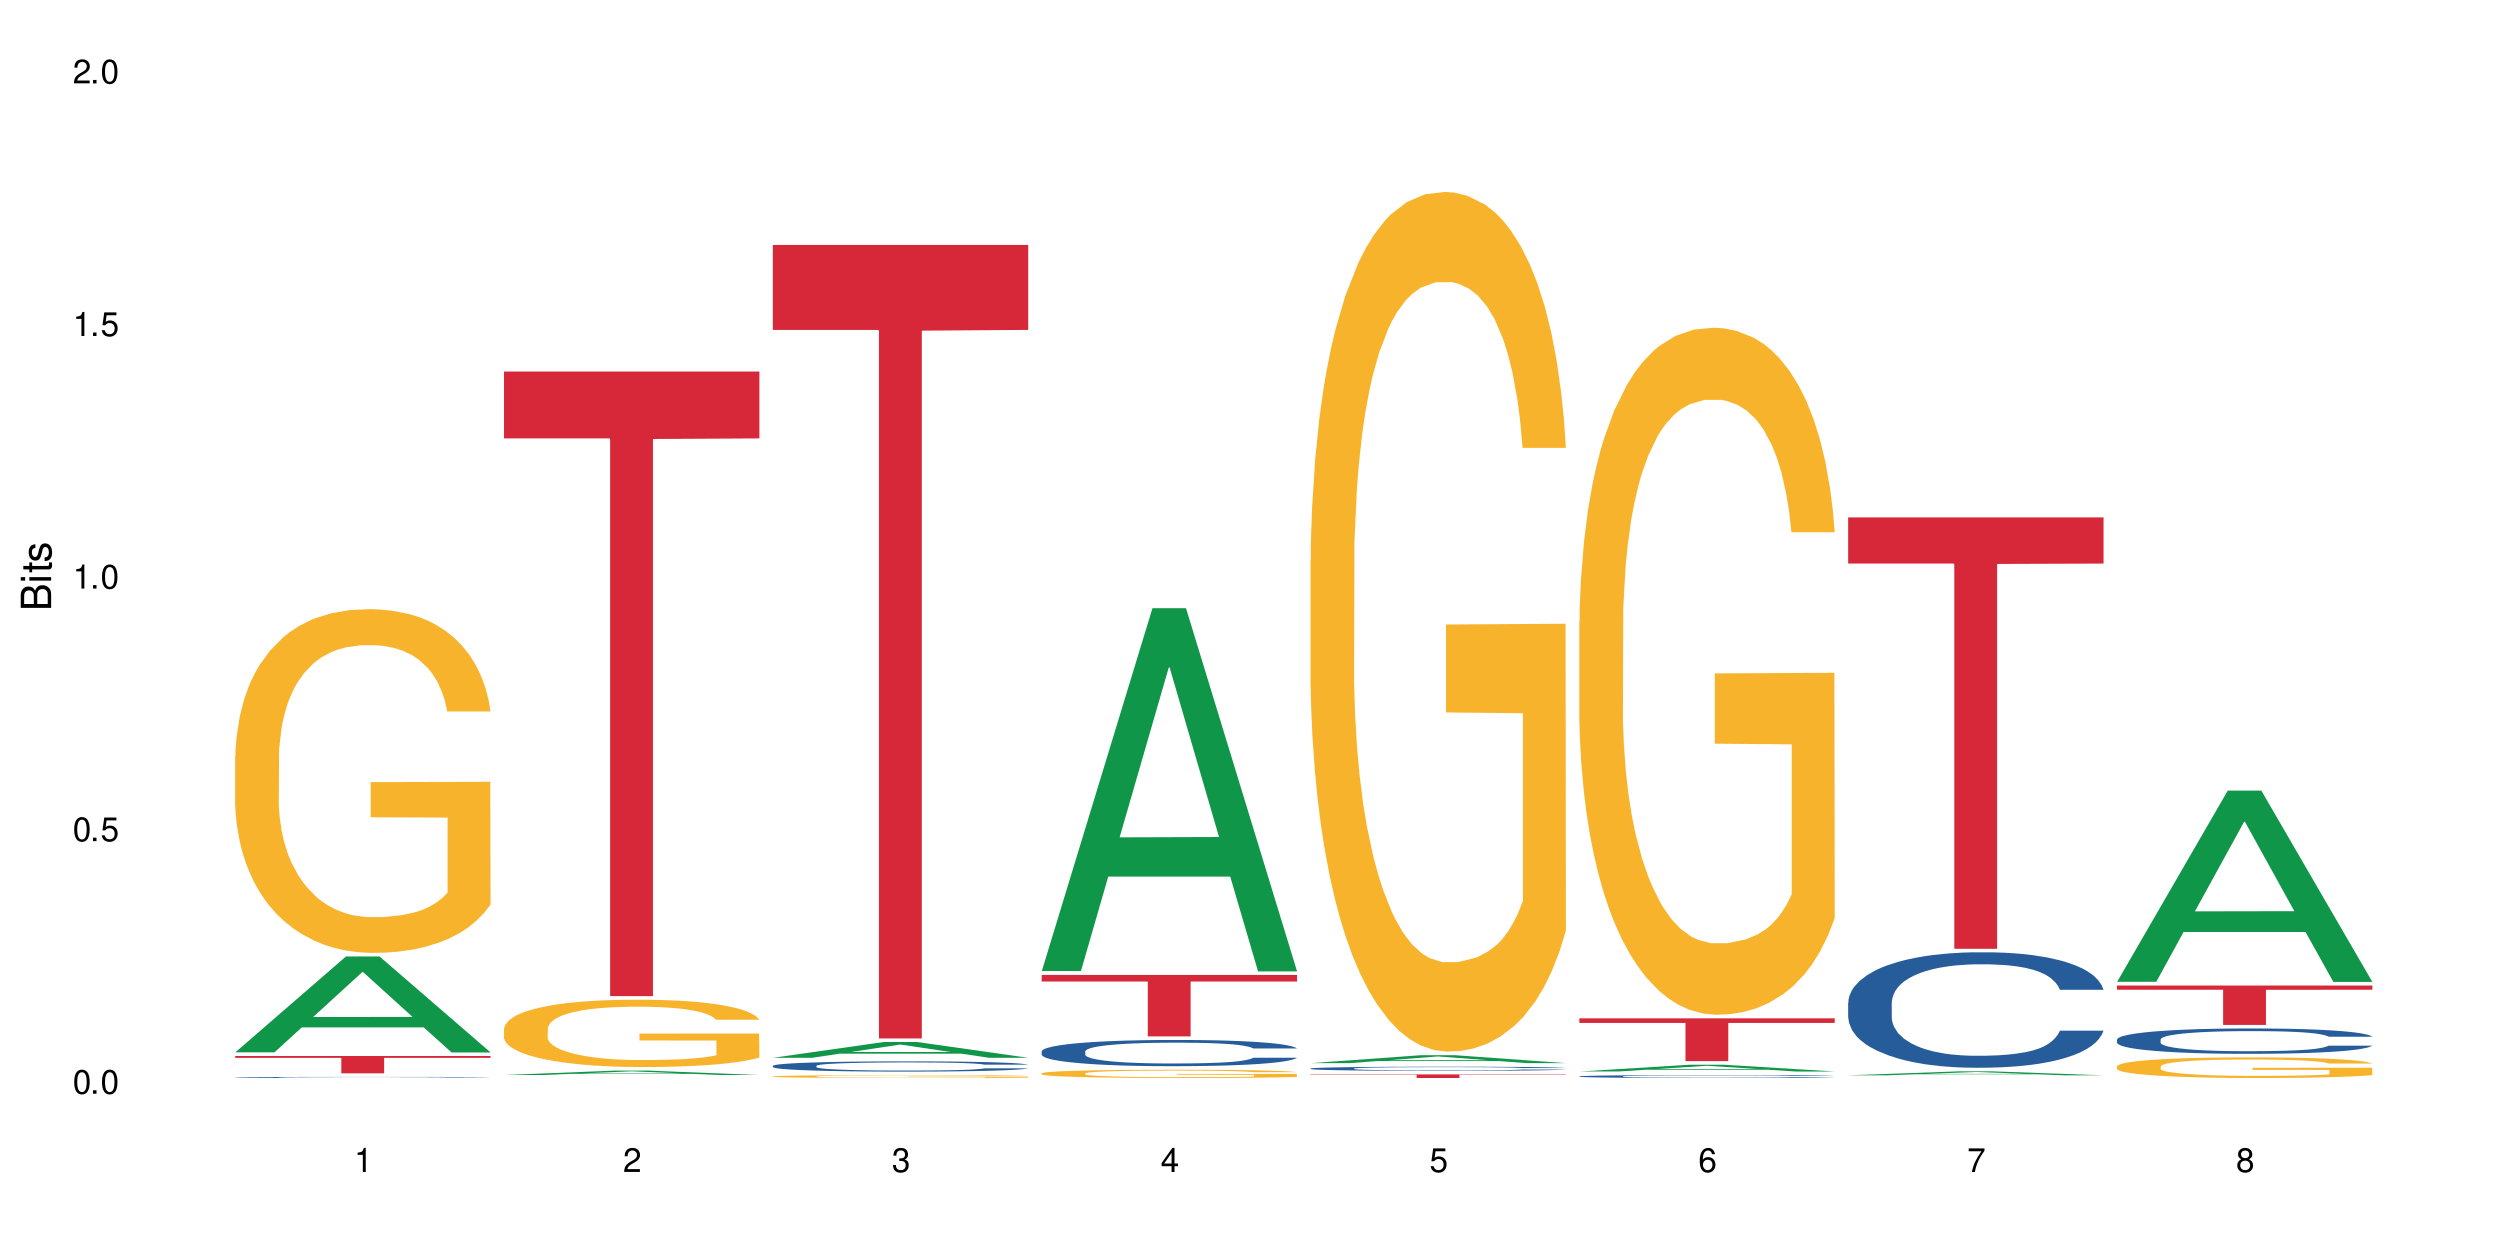 <?xml version="1.0" encoding="UTF-8"?>
<svg xmlns="http://www.w3.org/2000/svg" xmlns:xlink="http://www.w3.org/1999/xlink" width="720" height="360" viewBox="0 0 720 360">
<defs>
<g>
<g id="glyph-0-0">
</g>
<g id="glyph-0-1">
<path d="M 2.641 -6.938 C 2 -6.938 1.422 -6.656 1.078 -6.172 C 0.641 -5.562 0.406 -4.641 0.406 -3.359 C 0.406 -1.016 1.188 0.219 2.641 0.219 C 4.078 0.219 4.859 -1.016 4.859 -3.297 C 4.859 -4.641 4.656 -5.547 4.203 -6.172 C 3.844 -6.656 3.281 -6.938 2.641 -6.938 Z M 2.641 -6.188 C 3.547 -6.188 4 -5.25 4 -3.375 C 4 -1.406 3.562 -0.484 2.625 -0.484 C 1.734 -0.484 1.281 -1.438 1.281 -3.344 C 1.281 -5.25 1.734 -6.188 2.641 -6.188 Z M 2.641 -6.188 "/>
</g>
<g id="glyph-0-2">
<path d="M 1.828 -1 L 0.828 -1 L 0.828 0 L 1.828 0 Z M 1.828 -1 "/>
</g>
<g id="glyph-0-3">
<path d="M 4.562 -6.797 L 1.062 -6.797 L 0.547 -3.094 L 1.328 -3.094 C 1.719 -3.562 2.047 -3.734 2.578 -3.734 C 3.484 -3.734 4.062 -3.109 4.062 -2.094 C 4.062 -1.125 3.484 -0.531 2.578 -0.531 C 1.828 -0.531 1.375 -0.906 1.188 -1.672 L 0.328 -1.672 C 0.453 -1.109 0.547 -0.844 0.75 -0.594 C 1.125 -0.078 1.828 0.219 2.594 0.219 C 3.969 0.219 4.922 -0.781 4.922 -2.219 C 4.922 -3.562 4.031 -4.484 2.719 -4.484 C 2.25 -4.484 1.859 -4.359 1.469 -4.062 L 1.734 -5.969 L 4.562 -5.969 Z M 4.562 -6.797 "/>
</g>
<g id="glyph-0-4">
<path d="M 2.484 -4.938 L 2.484 0 L 3.328 0 L 3.328 -6.938 L 2.766 -6.938 C 2.469 -5.875 2.281 -5.734 0.984 -5.562 L 0.984 -4.938 Z M 2.484 -4.938 "/>
</g>
<g id="glyph-0-5">
<path d="M 4.859 -0.828 L 1.281 -0.828 C 1.359 -1.406 1.672 -1.781 2.5 -2.281 L 3.469 -2.828 C 4.406 -3.344 4.906 -4.062 4.906 -4.906 C 4.906 -5.484 4.672 -6.031 4.266 -6.406 C 3.859 -6.766 3.375 -6.938 2.719 -6.938 C 1.859 -6.938 1.219 -6.625 0.844 -6.031 C 0.609 -5.672 0.5 -5.234 0.484 -4.531 L 1.328 -4.531 C 1.359 -5.016 1.406 -5.281 1.531 -5.516 C 1.75 -5.938 2.188 -6.203 2.703 -6.203 C 3.469 -6.203 4.031 -5.641 4.031 -4.891 C 4.031 -4.344 3.719 -3.859 3.125 -3.516 L 2.234 -3 C 0.812 -2.172 0.406 -1.531 0.328 -0.016 L 4.859 -0.016 Z M 4.859 -0.828 "/>
</g>
<g id="glyph-0-6">
<path d="M 2.125 -3.188 L 2.578 -3.188 C 3.5 -3.188 3.984 -2.766 3.984 -1.922 C 3.984 -1.062 3.469 -0.531 2.594 -0.531 C 1.656 -0.531 1.203 -1 1.156 -2.016 L 0.312 -2.016 C 0.344 -1.453 0.438 -1.094 0.609 -0.781 C 0.953 -0.109 1.625 0.219 2.547 0.219 C 3.953 0.219 4.859 -0.625 4.859 -1.938 C 4.859 -2.828 4.516 -3.297 3.703 -3.594 C 4.344 -3.844 4.656 -4.328 4.656 -5.031 C 4.656 -6.219 3.875 -6.938 2.578 -6.938 C 1.203 -6.938 0.484 -6.172 0.453 -4.703 L 1.297 -4.703 C 1.312 -5.125 1.344 -5.359 1.453 -5.578 C 1.641 -5.969 2.062 -6.203 2.594 -6.203 C 3.344 -6.203 3.797 -5.75 3.797 -5 C 3.797 -4.516 3.609 -4.219 3.25 -4.047 C 3.016 -3.953 2.703 -3.922 2.125 -3.906 Z M 2.125 -3.188 "/>
</g>
<g id="glyph-0-7">
<path d="M 3.141 -1.672 L 3.141 0 L 3.984 0 L 3.984 -1.672 L 4.984 -1.672 L 4.984 -2.438 L 3.984 -2.438 L 3.984 -6.938 L 3.359 -6.938 L 0.266 -2.578 L 0.266 -1.672 Z M 3.141 -2.438 L 1 -2.438 L 3.141 -5.5 Z M 3.141 -2.438 "/>
</g>
<g id="glyph-0-8">
<path d="M 4.781 -5.125 C 4.609 -6.266 3.891 -6.938 2.844 -6.938 C 2.094 -6.938 1.422 -6.578 1.031 -5.953 C 0.594 -5.266 0.406 -4.422 0.406 -3.172 C 0.406 -2 0.578 -1.25 0.984 -0.641 C 1.359 -0.078 1.953 0.219 2.703 0.219 C 3.984 0.219 4.922 -0.75 4.922 -2.094 C 4.922 -3.375 4.062 -4.281 2.844 -4.281 C 2.172 -4.281 1.641 -4.031 1.281 -3.516 C 1.281 -5.234 1.828 -6.188 2.797 -6.188 C 3.391 -6.188 3.797 -5.797 3.938 -5.125 Z M 2.734 -3.531 C 3.547 -3.531 4.062 -2.953 4.062 -2.031 C 4.062 -1.156 3.484 -0.531 2.703 -0.531 C 1.922 -0.531 1.328 -1.188 1.328 -2.078 C 1.328 -2.938 1.906 -3.531 2.734 -3.531 Z M 2.734 -3.531 "/>
</g>
<g id="glyph-0-9">
<path d="M 4.984 -6.797 L 0.438 -6.797 L 0.438 -5.969 L 4.109 -5.969 C 2.5 -3.656 1.828 -2.234 1.328 0 L 2.219 0 C 2.594 -2.172 3.453 -4.047 4.984 -6.094 Z M 4.984 -6.797 "/>
</g>
<g id="glyph-0-10">
<path d="M 3.75 -3.656 C 4.469 -4.094 4.688 -4.438 4.688 -5.078 C 4.688 -6.172 3.844 -6.938 2.641 -6.938 C 1.438 -6.938 0.594 -6.172 0.594 -5.094 C 0.594 -4.438 0.812 -4.094 1.516 -3.656 C 0.734 -3.266 0.359 -2.703 0.359 -1.922 C 0.359 -0.656 1.281 0.219 2.641 0.219 C 3.984 0.219 4.922 -0.656 4.922 -1.922 C 4.922 -2.703 4.531 -3.266 3.75 -3.656 Z M 2.641 -6.188 C 3.359 -6.188 3.812 -5.75 3.812 -5.062 C 3.812 -4.406 3.344 -3.984 2.641 -3.984 C 1.922 -3.984 1.453 -4.406 1.453 -5.078 C 1.453 -5.75 1.922 -6.188 2.641 -6.188 Z M 2.641 -3.266 C 3.484 -3.266 4.062 -2.719 4.062 -1.906 C 4.062 -1.078 3.484 -0.531 2.625 -0.531 C 1.797 -0.531 1.219 -1.094 1.219 -1.906 C 1.219 -2.719 1.781 -3.266 2.641 -3.266 Z M 2.641 -3.266 "/>
</g>
<g id="glyph-1-0">
</g>
<g id="glyph-1-1">
<path d="M 0 -0.953 L 0 -4.891 C 0 -5.719 -0.234 -6.344 -0.734 -6.797 C -1.188 -7.234 -1.812 -7.469 -2.5 -7.469 C -3.547 -7.469 -4.188 -7 -4.625 -5.875 C -4.984 -6.688 -5.625 -7.094 -6.531 -7.094 C -7.172 -7.094 -7.734 -6.859 -8.141 -6.391 C -8.562 -5.922 -8.75 -5.344 -8.75 -4.5 L -8.75 -0.953 Z M -4.984 -2.062 L -7.766 -2.062 L -7.766 -4.219 C -7.766 -4.844 -7.688 -5.203 -7.453 -5.5 C -7.219 -5.812 -6.859 -5.969 -6.375 -5.969 C -5.891 -5.969 -5.531 -5.812 -5.297 -5.5 C -5.062 -5.203 -4.984 -4.844 -4.984 -4.219 Z M -0.984 -2.062 L -4 -2.062 L -4 -4.781 C -4 -5.766 -3.438 -6.359 -2.484 -6.359 C -1.547 -6.359 -0.984 -5.766 -0.984 -4.781 Z M -0.984 -2.062 "/>
</g>
<g id="glyph-1-2">
<path d="M -6.281 -1.797 L -6.281 -0.797 L 0 -0.797 L 0 -1.797 Z M -8.75 -1.797 L -8.75 -0.797 L -7.484 -0.797 L -7.484 -1.797 Z M -8.75 -1.797 "/>
</g>
<g id="glyph-1-3">
<path d="M -6.281 -3.047 L -6.281 -2.016 L -8.016 -2.016 L -8.016 -1.016 L -6.281 -1.016 L -6.281 -0.172 L -5.469 -0.172 L -5.469 -1.016 L -0.719 -1.016 C -0.078 -1.016 0.281 -1.453 0.281 -2.234 C 0.281 -2.5 0.25 -2.719 0.188 -3.047 L -0.641 -3.047 C -0.609 -2.906 -0.594 -2.766 -0.594 -2.562 C -0.594 -2.141 -0.719 -2.016 -1.156 -2.016 L -5.469 -2.016 L -5.469 -3.047 Z M -6.281 -3.047 "/>
</g>
<g id="glyph-1-4">
<path d="M -4.531 -5.25 C -5.766 -5.25 -6.469 -4.422 -6.469 -2.969 C -6.469 -1.516 -5.719 -0.562 -4.547 -0.562 C -3.562 -0.562 -3.094 -1.062 -2.734 -2.562 L -2.516 -3.484 C -2.344 -4.188 -2.094 -4.469 -1.641 -4.469 C -1.047 -4.469 -0.641 -3.875 -0.641 -3 C -0.641 -2.453 -0.797 -2 -1.062 -1.75 C -1.25 -1.594 -1.422 -1.531 -1.875 -1.469 L -1.875 -0.406 C -0.422 -0.453 0.281 -1.266 0.281 -2.922 C 0.281 -4.5 -0.5 -5.516 -1.719 -5.516 C -2.656 -5.516 -3.172 -4.984 -3.469 -3.734 L -3.703 -2.766 C -3.891 -1.953 -4.156 -1.609 -4.594 -1.609 C -5.188 -1.609 -5.547 -2.125 -5.547 -2.938 C -5.547 -3.75 -5.203 -4.172 -4.531 -4.203 Z M -4.531 -5.25 "/>
</g>
</g>
</defs>
<rect x="-72" y="-36" width="864" height="432" fill="rgb(100%, 100%, 100%)" fill-opacity="1"/>
<path fill-rule="nonzero" fill="rgb(6.275%, 58.824%, 28.235%)" fill-opacity="1" d="M 67.73 303.074 L 67.809 303.051 L 99.637 275.461 L 109.301 275.461 L 141.281 303.102 L 130.047 303.102 L 122.031 295.887 L 86.906 295.887 L 79.047 303.074 L 67.73 303.074 L 90.285 292.902 L 118.809 292.875 L 104.586 279.977 L 104.43 279.949 L 104.27 280.027 L 90.207 292.875 L 90.285 292.902 Z M 67.73 303.074 "/>
<path fill-rule="nonzero" fill="rgb(14.51%, 36.078%, 60%)" fill-opacity="1" d="M 67.73 310.289 L 67.82 310.289 L 67.82 310.281 L 68.09 310.27 L 68.719 310.254 L 69.344 310.246 L 70.961 310.227 L 73.203 310.211 L 75.535 310.199 L 77.238 310.191 L 78.766 310.184 L 82.262 310.172 L 84.504 310.168 L 86.926 310.164 L 89.887 310.156 L 92.039 310.152 L 96.883 310.148 L 115.449 310.148 L 118.32 310.152 L 120.742 310.152 L 124.957 310.16 L 128.727 310.168 L 130.43 310.176 L 133.121 310.184 L 135.184 310.191 L 136.617 310.199 L 138.234 310.211 L 139.668 310.223 L 140.746 310.238 L 141.281 310.254 L 128.727 310.254 L 128.098 310.238 L 127.379 310.23 L 126.035 310.219 L 124.688 310.211 L 122.805 310.203 L 121.102 310.195 L 118.77 310.191 L 116.707 310.188 L 114.555 310.184 L 112.488 310.184 L 108.543 310.18 L 102.266 310.18 L 98.766 310.184 L 96.883 310.184 L 94.191 310.191 L 92.309 310.195 L 90.066 310.199 L 88.539 310.203 L 86.656 310.211 L 85.312 310.219 L 83.785 310.23 L 82.891 310.234 L 82.082 310.246 L 81.363 310.254 L 80.828 310.266 L 80.469 310.277 L 80.289 310.285 L 80.289 310.332 L 80.469 310.344 L 80.918 310.355 L 82.082 310.375 L 83.785 310.391 L 85.762 310.402 L 87.645 310.41 L 88.719 310.414 L 90.156 310.418 L 92.398 310.426 L 95.629 310.43 L 97.512 310.434 L 100.383 310.438 L 110.785 310.438 L 113.117 310.434 L 115.539 310.434 L 118.859 310.426 L 120.922 310.422 L 122.715 310.418 L 124.062 310.41 L 124.957 310.406 L 126.305 310.398 L 127.379 310.387 L 128.188 310.379 L 128.727 310.367 L 141.281 310.367 L 140.746 310.379 L 139.938 310.391 L 139.129 310.398 L 137.875 310.41 L 136.441 310.418 L 134.375 310.43 L 132.672 310.438 L 130.43 310.441 L 128.367 310.449 L 126.125 310.453 L 122.805 310.461 L 120.652 310.461 L 118.32 310.465 L 115.539 310.469 L 112.043 310.469 L 108.273 310.473 L 101.008 310.473 L 98.227 310.469 L 94.551 310.469 L 89.977 310.461 L 86.656 310.457 L 84.055 310.449 L 81.812 310.445 L 79.301 310.438 L 76.074 310.422 L 74.098 310.414 L 72.754 310.406 L 71.23 310.395 L 70.152 310.383 L 68.898 310.367 L 68 310.344 L 67.73 310.328 Z M 67.73 310.289 "/>
<path fill-rule="nonzero" fill="rgb(96.863%, 70.196%, 16.863%)" fill-opacity="1" d="M 67.73 217.836 L 67.82 217.746 L 67.82 215.938 L 68.18 211.871 L 69.078 206.266 L 70.242 201.652 L 71.5 198.035 L 72.305 196.137 L 73.652 193.426 L 74.816 191.438 L 77.777 187.367 L 81.543 183.57 L 83.609 181.941 L 85.941 180.406 L 89.258 178.688 L 90.785 178.055 L 95.449 176.609 L 100.738 175.703 L 106.57 175.434 L 109.262 175.523 L 112.938 175.887 L 117.961 176.879 L 120.832 177.785 L 123.074 178.688 L 125.406 179.863 L 128.277 181.672 L 130.969 183.84 L 133.121 186.012 L 135.273 188.723 L 137.066 191.617 L 138.594 194.781 L 139.938 198.578 L 140.746 201.742 L 141.281 204.906 L 128.816 204.906 L 128.098 201.742 L 127.289 199.301 L 125.945 196.32 L 124.598 194.148 L 123.254 192.43 L 120.742 190.082 L 118.59 188.633 L 115.898 187.367 L 113.297 186.555 L 110.336 186.012 L 108.543 185.832 L 103.789 185.832 L 99.484 186.465 L 96.973 187.188 L 95.18 187.91 L 92.668 189.266 L 91.141 190.352 L 90.246 191.074 L 87.555 193.879 L 85.762 196.41 L 84.773 198.125 L 83.52 200.84 L 82.621 203.281 L 81.633 206.898 L 81.098 209.609 L 80.379 215.758 L 80.289 232.031 L 80.559 235.469 L 81.098 239.176 L 81.812 242.43 L 82.891 245.863 L 83.965 248.488 L 85.852 252.012 L 87.465 254.363 L 88.719 255.902 L 91.141 258.34 L 92.129 259.156 L 94.461 260.781 L 96.883 262.047 L 99.844 263.133 L 102.086 263.676 L 105.672 264.129 L 110.246 264.129 L 115.629 263.586 L 119.039 262.863 L 121.371 262.141 L 122.895 261.508 L 124.777 260.512 L 126.125 259.609 L 127.379 258.613 L 128.906 257.074 L 128.906 235.469 L 106.75 235.375 L 106.75 225.25 L 141.195 225.16 L 141.281 260.512 L 139.398 262.953 L 137.066 265.305 L 134.824 267.113 L 132.492 268.648 L 129.176 270.367 L 126.484 271.453 L 122.355 272.719 L 118.59 273.531 L 114.645 274.074 L 111.145 274.344 L 107.02 274.434 L 103.34 274.254 L 99.395 273.711 L 96.254 272.988 L 93.383 272.086 L 90.516 270.91 L 86.926 269.012 L 84.594 267.473 L 82.172 265.574 L 79.75 263.312 L 77.598 260.875 L 76.164 258.973 L 74.727 256.805 L 73.203 254.094 L 71.766 251.02 L 70.691 248.215 L 69.703 245.051 L 68.988 242.066 L 68.27 238 L 67.91 234.742 L 67.73 231.941 Z M 67.73 217.836 "/>
<path fill-rule="nonzero" fill="rgb(83.922%, 15.686%, 22.353%)" fill-opacity="1" d="M 67.73 304.125 L 141.281 304.125 L 141.281 304.66 L 110.629 304.664 L 110.629 309.121 L 98.297 309.121 L 98.297 304.672 L 98.117 304.66 L 67.73 304.66 Z M 67.73 304.125 "/>
<path fill-rule="nonzero" fill="rgb(6.275%, 58.824%, 28.235%)" fill-opacity="1" d="M 145.156 309.605 L 145.234 309.605 L 177.059 308.336 L 186.723 308.336 L 218.707 309.609 L 207.469 309.609 L 199.453 309.277 L 164.328 309.277 L 156.469 309.605 L 145.156 309.605 L 167.707 309.137 L 196.23 309.137 L 182.008 308.543 L 181.852 308.543 L 181.695 308.547 L 167.629 309.137 L 167.707 309.137 Z M 145.156 309.605 "/>
<path fill-rule="nonzero" fill="rgb(96.863%, 70.196%, 16.863%)" fill-opacity="1" d="M 145.156 296.219 L 145.242 296.203 L 145.242 295.848 L 145.602 295.051 L 146.5 293.953 L 147.664 293.051 L 148.922 292.34 L 149.73 291.969 L 151.074 291.438 L 152.242 291.047 L 155.199 290.25 L 158.969 289.508 L 161.031 289.188 L 163.363 288.887 L 166.684 288.551 L 168.207 288.426 L 172.871 288.141 L 178.164 287.965 L 183.992 287.914 L 186.684 287.93 L 190.363 288 L 195.387 288.195 L 198.254 288.371 L 200.496 288.551 L 202.828 288.781 L 205.699 289.133 L 208.391 289.559 L 210.543 289.984 L 212.695 290.516 L 214.492 291.082 L 216.016 291.703 L 217.359 292.445 L 218.168 293.066 L 218.707 293.688 L 206.238 293.688 L 205.52 293.066 L 204.715 292.59 L 203.367 292.004 L 202.023 291.578 L 200.676 291.242 L 198.164 290.781 L 196.012 290.5 L 193.32 290.25 L 190.723 290.09 L 187.762 289.984 L 185.969 289.949 L 181.211 289.949 L 176.906 290.074 L 174.395 290.215 L 172.602 290.355 L 170.09 290.621 L 168.566 290.836 L 167.668 290.977 L 164.977 291.527 L 163.184 292.023 L 162.195 292.359 L 160.941 292.891 L 160.043 293.367 L 159.059 294.078 L 158.52 294.609 L 157.801 295.812 L 157.711 299 L 157.98 299.676 L 158.52 300.402 L 159.238 301.039 L 160.312 301.711 L 161.391 302.227 L 163.273 302.918 L 164.887 303.379 L 166.145 303.68 L 168.566 304.156 L 169.551 304.316 L 171.883 304.637 L 174.305 304.883 L 177.266 305.094 L 179.508 305.203 L 183.098 305.289 L 187.672 305.289 L 193.055 305.184 L 196.461 305.043 L 198.793 304.902 L 200.32 304.777 L 202.203 304.582 L 203.547 304.406 L 204.805 304.211 L 206.328 303.91 L 206.328 299.676 L 184.172 299.656 L 184.172 297.672 L 218.617 297.656 L 218.707 304.582 L 216.824 305.059 L 214.492 305.52 L 212.25 305.875 L 209.918 306.176 L 206.598 306.512 L 203.906 306.727 L 199.781 306.973 L 196.012 307.133 L 192.066 307.238 L 188.566 307.293 L 184.441 307.309 L 180.766 307.273 L 176.816 307.168 L 173.68 307.027 L 170.809 306.848 L 167.938 306.617 L 164.352 306.246 L 162.016 305.945 L 159.594 305.574 L 157.172 305.133 L 155.02 304.652 L 153.586 304.281 L 152.152 303.855 L 150.625 303.324 L 149.191 302.723 L 148.113 302.172 L 147.129 301.551 L 146.41 300.969 L 145.691 300.172 L 145.332 299.531 L 145.156 298.984 Z M 145.156 296.219 "/>
<path fill-rule="nonzero" fill="rgb(83.922%, 15.686%, 22.353%)" fill-opacity="1" d="M 145.156 107.004 L 218.707 107.004 L 218.707 126.262 L 188.051 126.43 L 188.051 286.887 L 175.719 286.887 L 175.719 126.598 L 175.539 126.262 L 145.156 126.262 Z M 145.156 107.004 "/>
<path fill-rule="nonzero" fill="rgb(6.275%, 58.824%, 28.235%)" fill-opacity="1" d="M 222.578 304.645 L 222.656 304.641 L 254.48 300.102 L 264.148 300.102 L 296.129 304.648 L 284.895 304.648 L 276.879 303.461 L 241.75 303.461 L 233.895 304.645 L 222.578 304.645 L 245.129 302.973 L 273.656 302.969 L 259.434 300.844 L 259.273 300.84 L 259.117 300.852 L 245.051 302.969 L 245.129 302.973 Z M 222.578 304.645 "/>
<path fill-rule="nonzero" fill="rgb(14.51%, 36.078%, 60%)" fill-opacity="1" d="M 222.578 306.957 L 222.668 306.957 L 222.668 306.891 L 222.938 306.789 L 223.562 306.66 L 224.191 306.57 L 225.809 306.41 L 228.051 306.258 L 230.383 306.137 L 232.086 306.07 L 233.609 306.016 L 237.109 305.914 L 239.352 305.863 L 241.773 305.816 L 244.734 305.773 L 246.887 305.746 L 251.73 305.703 L 255.316 305.684 L 258.098 305.676 L 264.109 305.676 L 267.695 305.688 L 270.297 305.699 L 273.168 305.723 L 275.59 305.746 L 279.805 305.805 L 283.57 305.879 L 285.277 305.922 L 287.969 306.008 L 290.031 306.086 L 291.465 306.156 L 293.082 306.258 L 294.516 306.379 L 295.59 306.516 L 296.129 306.633 L 283.57 306.633 L 282.945 306.523 L 282.227 306.441 L 280.883 306.328 L 279.535 306.25 L 277.652 306.172 L 275.949 306.121 L 273.617 306.07 L 271.551 306.039 L 269.398 306.016 L 267.336 306 L 263.391 305.98 L 258.816 305.98 L 257.109 305.988 L 253.613 306.008 L 251.73 306.027 L 249.039 306.066 L 247.156 306.102 L 244.914 306.156 L 243.387 306.199 L 241.504 306.27 L 240.16 306.332 L 238.633 306.422 L 237.738 306.488 L 236.93 306.562 L 236.211 306.652 L 235.672 306.746 L 235.316 306.848 L 235.137 306.945 L 235.137 307.363 L 235.316 307.461 L 235.762 307.574 L 236.93 307.738 L 238.633 307.879 L 240.605 307.992 L 242.492 308.074 L 243.566 308.109 L 245.004 308.156 L 247.246 308.207 L 250.473 308.262 L 252.355 308.285 L 255.227 308.305 L 258.188 308.316 L 262.133 308.316 L 265.633 308.305 L 267.965 308.293 L 270.387 308.27 L 273.707 308.223 L 275.77 308.18 L 277.562 308.129 L 278.906 308.078 L 279.805 308.035 L 281.148 307.953 L 282.227 307.859 L 283.035 307.766 L 283.57 307.676 L 296.129 307.676 L 295.59 307.781 L 294.785 307.887 L 293.977 307.965 L 292.723 308.059 L 291.285 308.145 L 289.223 308.238 L 287.52 308.301 L 285.277 308.367 L 283.215 308.418 L 280.973 308.465 L 277.652 308.52 L 275.5 308.547 L 273.168 308.57 L 270.387 308.59 L 266.887 308.609 L 263.121 308.621 L 259.621 308.625 L 255.855 308.617 L 253.074 308.605 L 249.398 308.582 L 244.824 308.535 L 241.504 308.484 L 238.902 308.434 L 236.66 308.379 L 234.148 308.305 L 230.918 308.188 L 228.945 308.094 L 227.602 308.02 L 226.074 307.914 L 225 307.82 L 223.742 307.668 L 222.848 307.477 L 222.578 307.328 Z M 222.578 306.957 "/>
<path fill-rule="nonzero" fill="rgb(96.863%, 70.196%, 16.863%)" fill-opacity="1" d="M 222.578 310 L 222.668 310 L 222.668 309.984 L 223.027 309.953 L 223.922 309.906 L 225.09 309.867 L 226.344 309.836 L 227.152 309.82 L 228.496 309.797 L 229.664 309.781 L 232.625 309.746 L 236.391 309.715 L 238.453 309.703 L 240.785 309.691 L 244.105 309.676 L 245.629 309.672 L 250.293 309.656 L 255.586 309.652 L 261.418 309.648 L 264.109 309.648 L 267.785 309.652 L 272.809 309.66 L 275.68 309.668 L 277.922 309.676 L 280.254 309.684 L 283.125 309.699 L 285.816 309.719 L 287.969 309.734 L 290.121 309.758 L 291.914 309.781 L 293.438 309.809 L 294.785 309.84 L 295.59 309.867 L 296.129 309.895 L 283.66 309.895 L 282.945 309.867 L 282.137 309.848 L 280.793 309.82 L 279.445 309.805 L 278.102 309.789 L 275.59 309.77 L 273.438 309.758 L 270.746 309.746 L 268.145 309.742 L 265.184 309.734 L 258.637 309.734 L 254.332 309.738 L 251.82 309.746 L 250.023 309.754 L 247.512 309.762 L 245.988 309.773 L 245.094 309.777 L 242.402 309.801 L 240.605 309.824 L 239.621 309.836 L 238.363 309.859 L 237.469 309.879 L 236.48 309.91 L 235.941 309.934 L 235.227 309.984 L 235.137 310.117 L 235.406 310.148 L 235.941 310.18 L 236.66 310.207 L 237.738 310.234 L 238.812 310.254 L 240.695 310.285 L 242.312 310.305 L 243.566 310.316 L 245.988 310.336 L 246.977 310.344 L 249.309 310.359 L 251.73 310.367 L 254.691 310.379 L 256.934 310.383 L 260.52 310.387 L 265.094 310.387 L 270.477 310.383 L 273.887 310.375 L 276.219 310.371 L 277.742 310.363 L 279.625 310.355 L 280.973 310.348 L 282.227 310.34 L 283.75 310.328 L 283.75 310.148 L 261.598 310.148 L 261.598 310.062 L 296.039 310.062 L 296.129 310.355 L 294.246 310.375 L 291.914 310.395 L 289.672 310.41 L 287.34 310.422 L 284.02 310.438 L 281.328 310.445 L 277.203 310.457 L 273.438 310.465 L 269.488 310.469 L 265.992 310.469 L 261.867 310.473 L 258.188 310.469 L 254.242 310.465 L 251.102 310.461 L 248.23 310.453 L 245.359 310.441 L 241.773 310.426 L 239.441 310.414 L 237.02 310.398 L 234.598 310.379 L 232.445 310.359 L 231.008 310.344 L 229.574 310.324 L 228.051 310.301 L 226.613 310.277 L 225.539 310.254 L 224.551 310.227 L 223.832 310.203 L 223.117 310.168 L 222.758 310.141 L 222.578 310.117 Z M 222.578 310 "/>
<path fill-rule="nonzero" fill="rgb(83.922%, 15.686%, 22.353%)" fill-opacity="1" d="M 222.578 70.547 L 296.129 70.547 L 296.129 95.012 L 265.477 95.227 L 265.477 299.078 L 253.141 299.078 L 253.141 95.438 L 252.965 95.012 L 222.578 95.012 Z M 222.578 70.547 "/>
<path fill-rule="nonzero" fill="rgb(6.275%, 58.824%, 28.235%)" fill-opacity="1" d="M 300 279.652 L 300.078 279.555 L 331.906 175.164 L 341.57 175.164 L 373.555 279.754 L 362.316 279.754 L 354.301 252.453 L 319.176 252.453 L 311.316 279.652 L 300 279.652 L 322.555 241.156 L 351.078 241.059 L 336.855 192.254 L 336.699 192.156 L 336.543 192.449 L 322.477 241.059 L 322.555 241.156 Z M 300 279.652 "/>
<path fill-rule="nonzero" fill="rgb(14.51%, 36.078%, 60%)" fill-opacity="1" d="M 300 302.797 L 300.09 302.789 L 300.09 302.625 L 300.359 302.363 L 300.988 302.031 L 301.617 301.805 L 303.23 301.395 L 305.473 301.004 L 307.805 300.699 L 309.508 300.52 L 311.035 300.383 L 314.531 300.125 L 316.773 299.996 L 319.195 299.879 L 322.156 299.762 L 324.309 299.691 L 329.152 299.582 L 332.742 299.531 L 335.52 299.512 L 341.531 299.512 L 345.117 299.539 L 347.719 299.574 L 350.59 299.629 L 353.012 299.691 L 357.227 299.844 L 360.996 300.035 L 362.699 300.148 L 365.391 300.359 L 367.453 300.566 L 368.891 300.746 L 370.504 301.004 L 371.938 301.312 L 373.016 301.664 L 373.555 301.961 L 360.996 301.961 L 360.367 301.688 L 359.648 301.473 L 358.305 301.188 L 356.961 300.988 L 355.074 300.789 L 353.371 300.656 L 351.039 300.527 L 348.977 300.441 L 346.824 300.383 L 344.762 300.34 L 340.812 300.297 L 336.238 300.297 L 334.535 300.312 L 331.035 300.367 L 329.152 300.414 L 326.461 300.512 L 324.578 300.602 L 322.336 300.738 L 320.812 300.859 L 318.926 301.035 L 317.582 301.195 L 316.059 301.422 L 315.16 301.598 L 314.352 301.789 L 313.637 302.016 L 313.098 302.258 L 312.738 302.516 L 312.559 302.762 L 312.559 303.832 L 312.738 304.082 L 313.188 304.371 L 314.352 304.793 L 316.059 305.156 L 318.031 305.449 L 319.914 305.656 L 320.992 305.75 L 322.426 305.863 L 324.668 306 L 327.898 306.137 L 329.781 306.195 L 332.652 306.25 L 335.609 306.277 L 339.559 306.277 L 343.055 306.25 L 345.387 306.215 L 347.809 306.16 L 351.129 306.043 L 353.191 305.93 L 354.984 305.801 L 356.332 305.668 L 357.227 305.559 L 358.574 305.344 L 359.648 305.109 L 360.457 304.867 L 360.996 304.633 L 373.555 304.633 L 373.016 304.91 L 372.207 305.18 L 371.402 305.379 L 370.145 305.621 L 368.711 305.836 L 366.645 306.074 L 364.941 306.234 L 362.699 306.406 L 360.637 306.539 L 358.395 306.656 L 355.074 306.793 L 352.922 306.863 L 350.59 306.926 L 347.809 306.98 L 344.312 307.027 L 340.543 307.055 L 337.047 307.062 L 333.277 307.051 L 330.5 307.023 L 326.82 306.961 L 322.246 306.836 L 318.926 306.703 L 316.324 306.574 L 314.082 306.434 L 311.57 306.25 L 308.344 305.945 L 306.371 305.711 L 305.023 305.516 L 303.5 305.246 L 302.422 305.008 L 301.168 304.621 L 300.27 304.129 L 300 303.75 Z M 300 302.797 "/>
<path fill-rule="nonzero" fill="rgb(96.863%, 70.196%, 16.863%)" fill-opacity="1" d="M 300 309.109 L 300.09 309.105 L 300.09 309.062 L 300.449 308.965 L 301.348 308.832 L 302.512 308.719 L 303.77 308.633 L 304.574 308.586 L 305.922 308.52 L 307.086 308.473 L 310.047 308.375 L 313.816 308.285 L 315.879 308.246 L 318.211 308.207 L 321.527 308.168 L 323.055 308.152 L 327.719 308.117 L 333.012 308.094 L 338.84 308.09 L 341.531 308.09 L 345.207 308.098 L 350.23 308.121 L 353.102 308.145 L 355.344 308.168 L 357.676 308.195 L 360.547 308.238 L 363.238 308.289 L 365.391 308.344 L 367.543 308.406 L 369.336 308.477 L 370.863 308.555 L 372.207 308.645 L 373.016 308.723 L 373.555 308.797 L 361.086 308.797 L 360.367 308.723 L 359.559 308.664 L 358.215 308.59 L 356.871 308.539 L 355.523 308.496 L 353.012 308.441 L 350.859 308.406 L 348.168 308.375 L 345.566 308.355 L 342.609 308.344 L 340.812 308.34 L 336.059 308.34 L 331.754 308.355 L 329.242 308.371 L 327.449 308.387 L 324.938 308.422 L 323.414 308.445 L 322.516 308.465 L 319.824 308.531 L 318.031 308.594 L 317.043 308.633 L 315.789 308.699 L 314.891 308.758 L 313.902 308.844 L 313.367 308.91 L 312.648 309.059 L 312.559 309.449 L 312.828 309.535 L 313.367 309.621 L 314.082 309.699 L 315.16 309.785 L 316.234 309.848 L 318.121 309.93 L 319.734 309.988 L 320.992 310.023 L 323.414 310.086 L 324.398 310.105 L 326.73 310.145 L 329.152 310.172 L 332.113 310.199 L 334.355 310.211 L 337.941 310.223 L 342.52 310.223 L 347.898 310.211 L 351.309 310.191 L 353.641 310.176 L 355.164 310.16 L 357.047 310.137 L 358.395 310.113 L 359.648 310.09 L 361.176 310.055 L 361.176 309.535 L 339.02 309.531 L 339.02 309.289 L 373.465 309.285 L 373.555 310.137 L 371.668 310.195 L 369.336 310.25 L 367.094 310.297 L 364.762 310.332 L 361.445 310.375 L 358.754 310.398 L 354.629 310.43 L 350.859 310.449 L 346.914 310.461 L 343.414 310.469 L 339.289 310.473 L 335.609 310.469 L 331.664 310.453 L 328.523 310.438 L 325.656 310.414 L 322.785 310.387 L 319.195 310.34 L 316.863 310.305 L 314.441 310.258 L 312.02 310.203 L 309.867 310.145 L 308.434 310.098 L 306.996 310.047 L 305.473 309.98 L 304.039 309.906 L 302.961 309.84 L 301.973 309.766 L 301.258 309.691 L 300.539 309.594 L 300.18 309.516 L 300 309.449 Z M 300 309.109 "/>
<path fill-rule="nonzero" fill="rgb(83.922%, 15.686%, 22.353%)" fill-opacity="1" d="M 300 280.777 L 373.555 280.777 L 373.555 282.672 L 342.898 282.688 L 342.898 298.488 L 330.566 298.488 L 330.566 282.707 L 330.387 282.672 L 300 282.672 Z M 300 280.777 "/>
<path fill-rule="nonzero" fill="rgb(6.275%, 58.824%, 28.235%)" fill-opacity="1" d="M 377.426 306.184 L 377.504 306.184 L 409.328 303.891 L 418.992 303.891 L 450.977 306.188 L 439.738 306.188 L 431.723 305.59 L 396.598 305.59 L 388.738 306.184 L 377.426 306.184 L 399.977 305.34 L 428.504 305.34 L 414.277 304.266 L 414.121 304.266 L 413.965 304.27 L 399.898 305.34 L 399.977 305.34 Z M 377.426 306.184 "/>
<path fill-rule="nonzero" fill="rgb(14.51%, 36.078%, 60%)" fill-opacity="1" d="M 377.426 307.73 L 377.516 307.73 L 377.516 307.703 L 377.781 307.66 L 378.41 307.609 L 379.039 307.574 L 380.652 307.508 L 382.895 307.449 L 385.227 307.398 L 386.934 307.371 L 388.457 307.348 L 391.957 307.309 L 394.199 307.289 L 396.621 307.27 L 399.578 307.25 L 401.734 307.242 L 406.574 307.223 L 410.164 307.215 L 412.945 307.211 L 418.953 307.211 L 422.543 307.215 L 425.145 307.223 L 428.016 307.23 L 430.438 307.242 L 434.652 307.266 L 438.418 307.297 L 440.125 307.312 L 442.812 307.348 L 444.879 307.379 L 446.312 307.406 L 447.926 307.449 L 449.363 307.496 L 450.438 307.551 L 450.977 307.598 L 438.418 307.598 L 437.789 307.555 L 437.074 307.523 L 435.727 307.477 L 434.383 307.445 L 432.5 307.414 L 430.793 307.395 L 428.461 307.371 L 426.398 307.359 L 424.246 307.348 L 422.184 307.344 L 418.238 307.336 L 413.664 307.336 L 411.957 307.34 L 408.461 307.348 L 406.574 307.355 L 403.887 307.371 L 402 307.383 L 399.758 307.406 L 398.234 307.426 L 396.352 307.453 L 395.004 307.477 L 393.48 307.516 L 392.582 307.543 L 391.777 307.57 L 391.059 307.609 L 390.52 307.645 L 390.16 307.688 L 389.98 307.727 L 389.98 307.895 L 390.16 307.934 L 390.609 307.98 L 391.777 308.047 L 393.48 308.102 L 395.453 308.148 L 397.336 308.18 L 398.414 308.195 L 399.848 308.215 L 402.09 308.234 L 405.32 308.258 L 407.203 308.266 L 410.074 308.273 L 413.035 308.281 L 416.98 308.281 L 420.48 308.273 L 422.812 308.27 L 425.234 308.262 L 428.551 308.242 L 430.613 308.227 L 432.41 308.203 L 433.754 308.184 L 434.652 308.168 L 435.996 308.133 L 437.074 308.094 L 437.879 308.059 L 438.418 308.02 L 450.977 308.02 L 450.438 308.062 L 449.633 308.105 L 448.824 308.137 L 447.566 308.176 L 446.133 308.211 L 444.07 308.246 L 442.367 308.273 L 440.125 308.301 L 438.059 308.32 L 435.816 308.34 L 432.5 308.359 L 430.348 308.371 L 428.016 308.383 L 425.234 308.391 L 421.734 308.398 L 417.969 308.402 L 410.703 308.402 L 407.922 308.398 L 404.242 308.387 L 399.668 308.367 L 396.352 308.348 L 393.75 308.328 L 391.508 308.305 L 388.996 308.273 L 385.766 308.227 L 383.793 308.191 L 382.449 308.16 L 380.922 308.117 L 379.848 308.078 L 378.59 308.02 L 377.695 307.941 L 377.426 307.883 Z M 377.426 307.73 "/>
<path fill-rule="nonzero" fill="rgb(96.863%, 70.196%, 16.863%)" fill-opacity="1" d="M 377.426 161.32 L 377.516 161.094 L 377.516 156.57 L 377.871 146.395 L 378.77 132.375 L 379.938 120.844 L 381.191 111.801 L 382 107.051 L 383.344 100.27 L 384.512 95.293 L 387.469 85.117 L 391.238 75.621 L 393.301 71.551 L 395.633 67.707 L 398.953 63.41 L 400.477 61.828 L 405.141 58.211 L 410.434 55.949 L 416.262 55.273 L 418.953 55.496 L 422.633 56.402 L 427.656 58.891 L 430.527 61.152 L 432.77 63.41 L 435.102 66.352 L 437.969 70.875 L 440.66 76.301 L 442.812 81.727 L 444.969 88.512 L 446.762 95.746 L 448.285 103.66 L 449.633 113.156 L 450.438 121.07 L 450.977 128.984 L 438.508 128.984 L 437.789 121.07 L 436.984 114.965 L 435.637 107.504 L 434.293 102.078 L 432.949 97.781 L 430.438 91.902 L 428.281 88.285 L 425.594 85.117 L 422.992 83.082 L 420.031 81.727 L 418.238 81.273 L 413.484 81.273 L 409.176 82.859 L 406.664 84.668 L 404.871 86.477 L 402.359 89.867 L 400.836 92.582 L 399.938 94.391 L 397.246 101.398 L 395.453 107.73 L 394.469 112.027 L 393.211 118.809 L 392.312 124.914 L 391.328 133.961 L 390.789 140.742 L 390.07 156.117 L 389.98 196.82 L 390.25 205.41 L 390.789 214.684 L 391.508 222.82 L 392.582 231.414 L 393.66 237.973 L 395.543 246.789 L 397.156 252.668 L 398.414 256.512 L 400.836 262.617 L 401.82 264.652 L 404.156 268.723 L 406.574 271.891 L 409.535 274.602 L 411.777 275.961 L 415.367 277.09 L 419.941 277.09 L 425.324 275.734 L 428.73 273.926 L 431.062 272.113 L 432.59 270.531 L 434.473 268.047 L 435.816 265.785 L 437.074 263.297 L 438.598 259.453 L 438.598 205.41 L 416.441 205.184 L 416.441 179.859 L 450.887 179.633 L 450.977 268.047 L 449.094 274.148 L 446.762 280.027 L 444.52 284.551 L 442.188 288.395 L 438.867 292.691 L 436.176 295.406 L 432.051 298.57 L 428.281 300.605 L 424.336 301.961 L 420.84 302.641 L 416.711 302.867 L 413.035 302.414 L 409.086 301.059 L 405.949 299.25 L 403.078 296.988 L 400.207 294.047 L 396.621 289.301 L 394.289 285.457 L 391.867 280.707 L 389.445 275.055 L 387.293 268.949 L 385.855 264.199 L 384.422 258.773 L 382.895 251.992 L 381.461 244.305 L 380.383 237.293 L 379.398 229.379 L 378.68 221.918 L 377.961 211.742 L 377.605 203.602 L 377.426 196.594 Z M 377.426 161.32 "/>
<path fill-rule="nonzero" fill="rgb(83.922%, 15.686%, 22.353%)" fill-opacity="1" d="M 377.426 309.43 L 450.977 309.43 L 450.977 309.539 L 420.324 309.543 L 420.324 310.473 L 407.988 310.473 L 407.988 309.543 L 407.809 309.539 L 377.426 309.539 Z M 377.426 309.43 "/>
<path fill-rule="nonzero" fill="rgb(6.275%, 58.824%, 28.235%)" fill-opacity="1" d="M 454.848 308.59 L 454.926 308.59 L 486.75 306.637 L 496.418 306.637 L 528.398 308.594 L 517.164 308.594 L 509.148 308.082 L 474.023 308.082 L 466.164 308.59 L 454.848 308.59 L 477.402 307.871 L 505.926 307.867 L 491.703 306.953 L 491.547 306.953 L 491.387 306.957 L 477.32 307.867 L 477.402 307.871 Z M 454.848 308.59 "/>
<path fill-rule="nonzero" fill="rgb(14.51%, 36.078%, 60%)" fill-opacity="1" d="M 454.848 309.988 L 454.938 309.988 L 454.938 309.969 L 455.207 309.941 L 455.836 309.902 L 456.461 309.879 L 458.078 309.832 L 460.32 309.785 L 462.652 309.754 L 464.355 309.73 L 465.879 309.715 L 469.379 309.688 L 471.621 309.672 L 474.043 309.66 L 477.004 309.645 L 479.156 309.637 L 484 309.625 L 487.586 309.621 L 490.367 309.617 L 496.379 309.617 L 499.965 309.621 L 502.566 309.625 L 505.438 309.633 L 507.859 309.637 L 512.074 309.656 L 515.844 309.676 L 517.547 309.691 L 520.238 309.715 L 522.301 309.738 L 523.734 309.758 L 525.352 309.785 L 526.785 309.82 L 527.863 309.863 L 528.398 309.895 L 515.844 309.895 L 515.215 309.863 L 514.496 309.84 L 513.152 309.809 L 511.805 309.785 L 509.922 309.762 L 508.219 309.746 L 505.887 309.734 L 503.824 309.723 L 501.672 309.715 L 499.605 309.711 L 495.66 309.707 L 489.383 309.707 L 485.883 309.715 L 484 309.719 L 481.309 309.73 L 479.426 309.742 L 477.184 309.758 L 475.656 309.77 L 473.773 309.789 L 472.43 309.809 L 470.902 309.836 L 470.008 309.855 L 469.199 309.875 L 468.48 309.902 L 467.945 309.93 L 467.586 309.957 L 467.406 309.984 L 467.406 310.105 L 467.586 310.133 L 468.035 310.168 L 469.199 310.215 L 470.902 310.258 L 472.879 310.289 L 474.762 310.312 L 475.836 310.324 L 477.273 310.336 L 479.516 310.352 L 482.742 310.367 L 484.629 310.375 L 487.496 310.379 L 490.457 310.383 L 494.406 310.383 L 497.902 310.379 L 500.234 310.375 L 502.656 310.371 L 505.977 310.355 L 508.039 310.344 L 509.832 310.328 L 511.18 310.312 L 512.074 310.301 L 513.422 310.277 L 514.496 310.25 L 515.305 310.223 L 515.844 310.195 L 528.398 310.195 L 527.863 310.227 L 527.055 310.258 L 526.246 310.281 L 524.992 310.309 L 523.555 310.332 L 521.492 310.359 L 519.789 310.379 L 517.547 310.398 L 515.484 310.414 L 513.242 310.426 L 509.922 310.441 L 507.77 310.449 L 505.438 310.457 L 502.656 310.461 L 499.16 310.469 L 495.391 310.469 L 491.895 310.473 L 488.125 310.469 L 485.344 310.465 L 481.668 310.461 L 477.094 310.445 L 473.773 310.43 L 471.172 310.418 L 468.93 310.402 L 466.418 310.379 L 463.191 310.344 L 461.215 310.32 L 459.871 310.297 L 458.348 310.266 L 457.27 310.238 L 456.016 310.195 L 455.117 310.141 L 454.848 310.098 Z M 454.848 309.988 "/>
<path fill-rule="nonzero" fill="rgb(96.863%, 70.196%, 16.863%)" fill-opacity="1" d="M 454.848 179.129 L 454.938 178.949 L 454.938 175.332 L 455.297 167.203 L 456.191 155.996 L 457.359 146.781 L 458.613 139.555 L 459.422 135.758 L 460.77 130.336 L 461.934 126.363 L 464.895 118.23 L 468.66 110.641 L 470.723 107.387 L 473.055 104.316 L 476.375 100.883 L 477.898 99.617 L 482.562 96.727 L 487.855 94.918 L 493.688 94.375 L 496.379 94.559 L 500.055 95.281 L 505.078 97.27 L 507.949 99.074 L 510.191 100.883 L 512.523 103.23 L 515.395 106.844 L 518.086 111.184 L 520.238 115.52 L 522.391 120.941 L 524.184 126.723 L 525.711 133.047 L 527.055 140.637 L 527.863 146.961 L 528.398 153.285 L 515.934 153.285 L 515.215 146.961 L 514.406 142.082 L 513.062 136.121 L 511.715 131.781 L 510.371 128.348 L 507.859 123.652 L 505.707 120.758 L 503.016 118.23 L 500.414 116.602 L 497.453 115.52 L 495.66 115.156 L 490.906 115.156 L 486.602 116.422 L 484.09 117.867 L 482.297 119.312 L 479.785 122.023 L 478.258 124.191 L 477.363 125.641 L 474.672 131.242 L 472.879 136.301 L 471.891 139.734 L 470.633 145.156 L 469.738 150.035 L 468.75 157.262 L 468.211 162.684 L 467.496 174.973 L 467.406 207.5 L 467.676 214.367 L 468.211 221.773 L 468.93 228.281 L 470.008 235.148 L 471.082 240.387 L 472.965 247.434 L 474.582 252.133 L 475.836 255.207 L 478.258 260.086 L 479.246 261.711 L 481.578 264.965 L 484 267.492 L 486.961 269.664 L 489.203 270.746 L 492.789 271.648 L 497.363 271.648 L 502.746 270.566 L 506.156 269.121 L 508.488 267.676 L 510.012 266.41 L 511.895 264.422 L 513.242 262.613 L 514.496 260.629 L 516.023 257.555 L 516.023 214.367 L 493.867 214.184 L 493.867 193.945 L 528.309 193.766 L 528.398 264.422 L 526.516 269.301 L 524.184 274 L 521.941 277.613 L 519.609 280.688 L 516.289 284.117 L 513.602 286.289 L 509.473 288.816 L 505.707 290.445 L 501.758 291.527 L 498.262 292.07 L 494.137 292.25 L 490.457 291.891 L 486.512 290.805 L 483.371 289.359 L 480.5 287.551 L 477.633 285.203 L 474.043 281.41 L 471.711 278.336 L 469.289 274.543 L 466.867 270.023 L 464.715 265.145 L 463.281 261.352 L 461.844 257.012 L 460.32 251.59 L 458.883 245.449 L 457.809 239.848 L 456.82 233.52 L 456.102 227.559 L 455.387 219.426 L 455.027 212.922 L 454.848 207.32 Z M 454.848 179.129 "/>
<path fill-rule="nonzero" fill="rgb(83.922%, 15.686%, 22.353%)" fill-opacity="1" d="M 454.848 293.277 L 528.398 293.277 L 528.398 294.598 L 497.746 294.609 L 497.746 305.609 L 485.414 305.609 L 485.414 294.621 L 485.234 294.598 L 454.848 294.598 Z M 454.848 293.277 "/>
<path fill-rule="nonzero" fill="rgb(6.275%, 58.824%, 28.235%)" fill-opacity="1" d="M 532.27 309.691 L 532.352 309.688 L 564.176 308.547 L 573.84 308.547 L 605.824 309.691 L 594.586 309.691 L 586.57 309.391 L 551.445 309.391 L 543.586 309.691 L 532.27 309.691 L 554.824 309.27 L 583.348 309.266 L 569.125 308.734 L 568.969 308.73 L 568.812 308.734 L 554.746 309.266 L 554.824 309.27 Z M 532.27 309.691 "/>
<path fill-rule="nonzero" fill="rgb(14.51%, 36.078%, 60%)" fill-opacity="1" d="M 532.27 288.738 L 532.359 288.707 L 532.359 287.977 L 532.629 286.824 L 533.258 285.363 L 533.887 284.359 L 535.5 282.566 L 537.742 280.836 L 540.074 279.5 L 541.777 278.707 L 543.305 278.102 L 546.801 276.977 L 549.043 276.398 L 551.465 275.883 L 554.426 275.363 L 556.578 275.062 L 561.422 274.574 L 565.012 274.363 L 567.793 274.27 L 573.801 274.27 L 577.391 274.391 L 579.992 274.543 L 582.859 274.789 L 585.281 275.062 L 589.5 275.73 L 593.266 276.582 L 594.969 277.066 L 597.66 278.008 L 599.723 278.922 L 601.16 279.711 L 602.773 280.836 L 604.207 282.203 L 605.285 283.754 L 605.824 285.059 L 593.266 285.059 L 592.637 283.844 L 591.922 282.902 L 590.574 281.656 L 589.23 280.773 L 587.344 279.895 L 585.641 279.316 L 583.309 278.738 L 581.246 278.375 L 579.094 278.102 L 577.031 277.918 L 573.082 277.734 L 568.508 277.734 L 566.805 277.797 L 563.305 278.039 L 561.422 278.254 L 558.73 278.68 L 556.848 279.074 L 554.605 279.68 L 553.082 280.199 L 551.199 280.988 L 549.852 281.688 L 548.328 282.691 L 547.43 283.449 L 546.621 284.301 L 545.906 285.305 L 545.367 286.367 L 545.008 287.492 L 544.828 288.586 L 544.828 293.297 L 545.008 294.391 L 545.457 295.668 L 546.621 297.52 L 548.328 299.133 L 550.301 300.41 L 552.184 301.32 L 553.262 301.746 L 554.695 302.23 L 556.938 302.84 L 560.168 303.449 L 562.051 303.691 L 564.922 303.934 L 567.883 304.055 L 571.828 304.055 L 575.324 303.934 L 577.656 303.781 L 580.078 303.539 L 583.398 303.023 L 585.461 302.535 L 587.254 301.957 L 588.602 301.383 L 589.5 300.895 L 590.844 299.953 L 591.922 298.918 L 592.727 297.855 L 593.266 296.824 L 605.824 296.824 L 605.285 298.039 L 604.477 299.223 L 603.672 300.105 L 602.414 301.168 L 600.98 302.109 L 598.918 303.176 L 597.211 303.875 L 594.969 304.633 L 592.906 305.211 L 590.664 305.727 L 587.344 306.336 L 585.191 306.641 L 582.859 306.914 L 580.078 307.156 L 576.582 307.367 L 572.816 307.488 L 569.316 307.52 L 565.551 307.461 L 562.77 307.34 L 559.09 307.066 L 554.516 306.52 L 551.199 305.941 L 548.598 305.363 L 546.355 304.754 L 543.844 303.934 L 540.613 302.598 L 538.641 301.562 L 537.293 300.711 L 535.77 299.527 L 534.691 298.465 L 533.438 296.762 L 532.539 294.605 L 532.27 292.934 Z M 532.27 288.738 "/>
<path fill-rule="nonzero" fill="rgb(83.922%, 15.686%, 22.353%)" fill-opacity="1" d="M 532.27 149.004 L 605.824 149.004 L 605.824 162.305 L 575.168 162.418 L 575.168 273.246 L 562.836 273.246 L 562.836 162.535 L 562.656 162.305 L 532.27 162.305 Z M 532.27 149.004 "/>
<path fill-rule="nonzero" fill="rgb(6.275%, 58.824%, 28.235%)" fill-opacity="1" d="M 609.695 282.754 L 609.773 282.703 L 641.598 227.695 L 651.266 227.695 L 683.246 282.805 L 672.008 282.805 L 663.996 268.422 L 628.867 268.422 L 621.012 282.754 L 609.695 282.754 L 632.246 262.469 L 660.773 262.418 L 646.551 236.699 L 646.391 236.648 L 646.234 236.805 L 632.168 262.418 L 632.246 262.469 Z M 609.695 282.754 "/>
<path fill-rule="nonzero" fill="rgb(14.51%, 36.078%, 60%)" fill-opacity="1" d="M 609.695 299.379 L 609.785 299.371 L 609.785 299.211 L 610.055 298.957 L 610.68 298.637 L 611.309 298.418 L 612.922 298.023 L 615.164 297.645 L 617.5 297.352 L 619.203 297.176 L 620.727 297.043 L 624.227 296.797 L 626.469 296.668 L 628.891 296.555 L 631.852 296.441 L 634.004 296.375 L 638.848 296.27 L 642.434 296.223 L 645.215 296.203 L 651.223 296.203 L 654.812 296.23 L 657.414 296.262 L 660.285 296.316 L 662.707 296.375 L 666.922 296.523 L 670.688 296.711 L 672.395 296.816 L 675.086 297.023 L 677.148 297.223 L 678.582 297.398 L 680.195 297.645 L 681.633 297.945 L 682.707 298.285 L 683.246 298.57 L 670.688 298.57 L 670.062 298.305 L 669.344 298.098 L 667.996 297.824 L 666.652 297.629 L 664.77 297.438 L 663.066 297.309 L 660.734 297.184 L 658.668 297.102 L 656.516 297.043 L 654.453 297.004 L 650.508 296.965 L 645.934 296.965 L 644.227 296.977 L 640.73 297.031 L 638.848 297.078 L 636.156 297.172 L 634.273 297.258 L 632.027 297.391 L 630.504 297.504 L 628.621 297.676 L 627.273 297.832 L 625.75 298.051 L 624.852 298.219 L 624.047 298.402 L 623.328 298.625 L 622.789 298.859 L 622.43 299.105 L 622.254 299.344 L 622.254 300.379 L 622.43 300.617 L 622.879 300.898 L 624.047 301.305 L 625.75 301.66 L 627.723 301.941 L 629.605 302.141 L 630.684 302.234 L 632.117 302.34 L 634.363 302.473 L 637.59 302.605 L 639.473 302.66 L 642.344 302.715 L 645.305 302.742 L 649.25 302.742 L 652.75 302.715 L 655.082 302.68 L 657.504 302.629 L 660.82 302.512 L 662.887 302.406 L 664.68 302.281 L 666.023 302.152 L 666.922 302.047 L 668.266 301.84 L 669.344 301.613 L 670.152 301.379 L 670.688 301.152 L 683.246 301.152 L 682.707 301.418 L 681.902 301.68 L 681.094 301.875 L 679.84 302.105 L 678.402 302.312 L 676.34 302.547 L 674.637 302.699 L 672.395 302.867 L 670.332 302.992 L 668.086 303.105 L 664.77 303.242 L 662.617 303.309 L 660.285 303.367 L 657.504 303.422 L 654.004 303.469 L 650.238 303.496 L 646.738 303.5 L 642.973 303.488 L 640.191 303.461 L 636.516 303.402 L 631.941 303.281 L 628.621 303.152 L 626.02 303.027 L 623.777 302.895 L 621.266 302.715 L 618.035 302.422 L 616.062 302.195 L 614.719 302.008 L 613.191 301.746 L 612.117 301.512 L 610.859 301.141 L 609.965 300.664 L 609.695 300.301 Z M 609.695 299.379 "/>
<path fill-rule="nonzero" fill="rgb(96.863%, 70.196%, 16.863%)" fill-opacity="1" d="M 609.695 307.074 L 609.785 307.066 L 609.785 306.957 L 610.145 306.715 L 611.039 306.379 L 612.207 306.102 L 613.461 305.883 L 614.27 305.77 L 615.613 305.605 L 616.781 305.488 L 619.742 305.242 L 623.508 305.016 L 625.57 304.918 L 627.902 304.824 L 631.223 304.723 L 632.746 304.684 L 637.41 304.598 L 642.703 304.543 L 648.535 304.527 L 651.223 304.531 L 654.902 304.555 L 659.926 304.613 L 662.797 304.668 L 665.039 304.723 L 667.371 304.793 L 670.242 304.902 L 672.93 305.031 L 675.086 305.16 L 677.238 305.324 L 679.031 305.496 L 680.555 305.688 L 681.902 305.914 L 682.707 306.105 L 683.246 306.297 L 670.777 306.297 L 670.062 306.105 L 669.254 305.961 L 667.91 305.781 L 666.562 305.648 L 665.219 305.547 L 662.707 305.406 L 660.555 305.32 L 657.863 305.242 L 655.262 305.195 L 652.301 305.16 L 650.508 305.148 L 645.754 305.148 L 641.449 305.188 L 638.938 305.23 L 637.141 305.273 L 634.629 305.355 L 633.105 305.422 L 632.207 305.465 L 629.52 305.633 L 627.723 305.785 L 626.738 305.891 L 625.48 306.051 L 624.586 306.199 L 623.598 306.414 L 623.059 306.578 L 622.344 306.949 L 622.254 307.926 L 622.52 308.133 L 623.059 308.355 L 623.777 308.551 L 624.852 308.754 L 625.93 308.914 L 627.812 309.125 L 629.43 309.266 L 630.684 309.359 L 633.105 309.504 L 634.094 309.555 L 636.426 309.652 L 638.848 309.727 L 641.805 309.793 L 644.047 309.824 L 647.637 309.852 L 652.211 309.852 L 657.594 309.82 L 661 309.777 L 663.332 309.734 L 664.859 309.695 L 666.742 309.637 L 668.086 309.582 L 669.344 309.52 L 670.867 309.43 L 670.867 308.133 L 648.715 308.125 L 648.715 307.52 L 683.156 307.512 L 683.246 309.637 L 681.363 309.781 L 679.031 309.922 L 676.789 310.031 L 674.457 310.125 L 671.137 310.227 L 668.445 310.293 L 664.32 310.367 L 660.555 310.418 L 656.605 310.449 L 653.109 310.465 L 648.98 310.473 L 645.305 310.461 L 641.359 310.43 L 638.219 310.383 L 635.348 310.332 L 632.477 310.258 L 628.891 310.145 L 626.559 310.055 L 624.137 309.938 L 621.715 309.805 L 619.562 309.656 L 618.125 309.543 L 616.691 309.414 L 615.164 309.25 L 613.73 309.066 L 612.656 308.898 L 611.668 308.707 L 610.949 308.527 L 610.234 308.285 L 609.875 308.086 L 609.695 307.918 Z M 609.695 307.074 "/>
<path fill-rule="nonzero" fill="rgb(83.922%, 15.686%, 22.353%)" fill-opacity="1" d="M 609.695 283.832 L 683.246 283.832 L 683.246 285.047 L 652.594 285.059 L 652.594 295.18 L 640.258 295.18 L 640.258 285.066 L 640.082 285.047 L 609.695 285.047 Z M 609.695 283.832 "/>
<g fill="rgb(0%, 0%, 0%)" fill-opacity="1">
<use xlink:href="#glyph-0-1" x="20.965" y="314.993"/>
<use xlink:href="#glyph-0-2" x="25.965" y="314.993"/>
<use xlink:href="#glyph-0-1" x="28.965" y="314.993"/>
</g>
<g fill="rgb(0%, 0%, 0%)" fill-opacity="1">
<use xlink:href="#glyph-0-1" x="20.965" y="242.251"/>
<use xlink:href="#glyph-0-2" x="25.965" y="242.251"/>
<use xlink:href="#glyph-0-3" x="28.965" y="242.251"/>
</g>
<g fill="rgb(0%, 0%, 0%)" fill-opacity="1">
<use xlink:href="#glyph-0-4" x="20.965" y="169.509"/>
<use xlink:href="#glyph-0-2" x="25.965" y="169.509"/>
<use xlink:href="#glyph-0-1" x="28.965" y="169.509"/>
</g>
<g fill="rgb(0%, 0%, 0%)" fill-opacity="1">
<use xlink:href="#glyph-0-4" x="20.965" y="96.767"/>
<use xlink:href="#glyph-0-2" x="25.965" y="96.767"/>
<use xlink:href="#glyph-0-3" x="28.965" y="96.767"/>
</g>
<g fill="rgb(0%, 0%, 0%)" fill-opacity="1">
<use xlink:href="#glyph-0-5" x="20.965" y="24.024"/>
<use xlink:href="#glyph-0-2" x="25.965" y="24.024"/>
<use xlink:href="#glyph-0-1" x="28.965" y="24.024"/>
</g>
<g fill="rgb(0%, 0%, 0%)" fill-opacity="1">
<use xlink:href="#glyph-0-4" x="102.008" y="337.532"/>
</g>
<g fill="rgb(0%, 0%, 0%)" fill-opacity="1">
<use xlink:href="#glyph-0-5" x="179.43" y="337.532"/>
</g>
<g fill="rgb(0%, 0%, 0%)" fill-opacity="1">
<use xlink:href="#glyph-0-6" x="256.855" y="337.532"/>
</g>
<g fill="rgb(0%, 0%, 0%)" fill-opacity="1">
<use xlink:href="#glyph-0-7" x="334.277" y="337.532"/>
</g>
<g fill="rgb(0%, 0%, 0%)" fill-opacity="1">
<use xlink:href="#glyph-0-3" x="411.699" y="337.532"/>
</g>
<g fill="rgb(0%, 0%, 0%)" fill-opacity="1">
<use xlink:href="#glyph-0-8" x="489.125" y="337.532"/>
</g>
<g fill="rgb(0%, 0%, 0%)" fill-opacity="1">
<use xlink:href="#glyph-0-9" x="566.547" y="337.532"/>
</g>
<g fill="rgb(0%, 0%, 0%)" fill-opacity="1">
<use xlink:href="#glyph-0-10" x="643.969" y="337.532"/>
</g>
<g fill="rgb(0%, 0%, 0%)" fill-opacity="1">
<use xlink:href="#glyph-1-1" x="14.725" y="176.012"/>
<use xlink:href="#glyph-1-2" x="14.725" y="168.012"/>
<use xlink:href="#glyph-1-3" x="14.725" y="165.012"/>
<use xlink:href="#glyph-1-4" x="14.725" y="162.012"/>
</g>
</svg>
